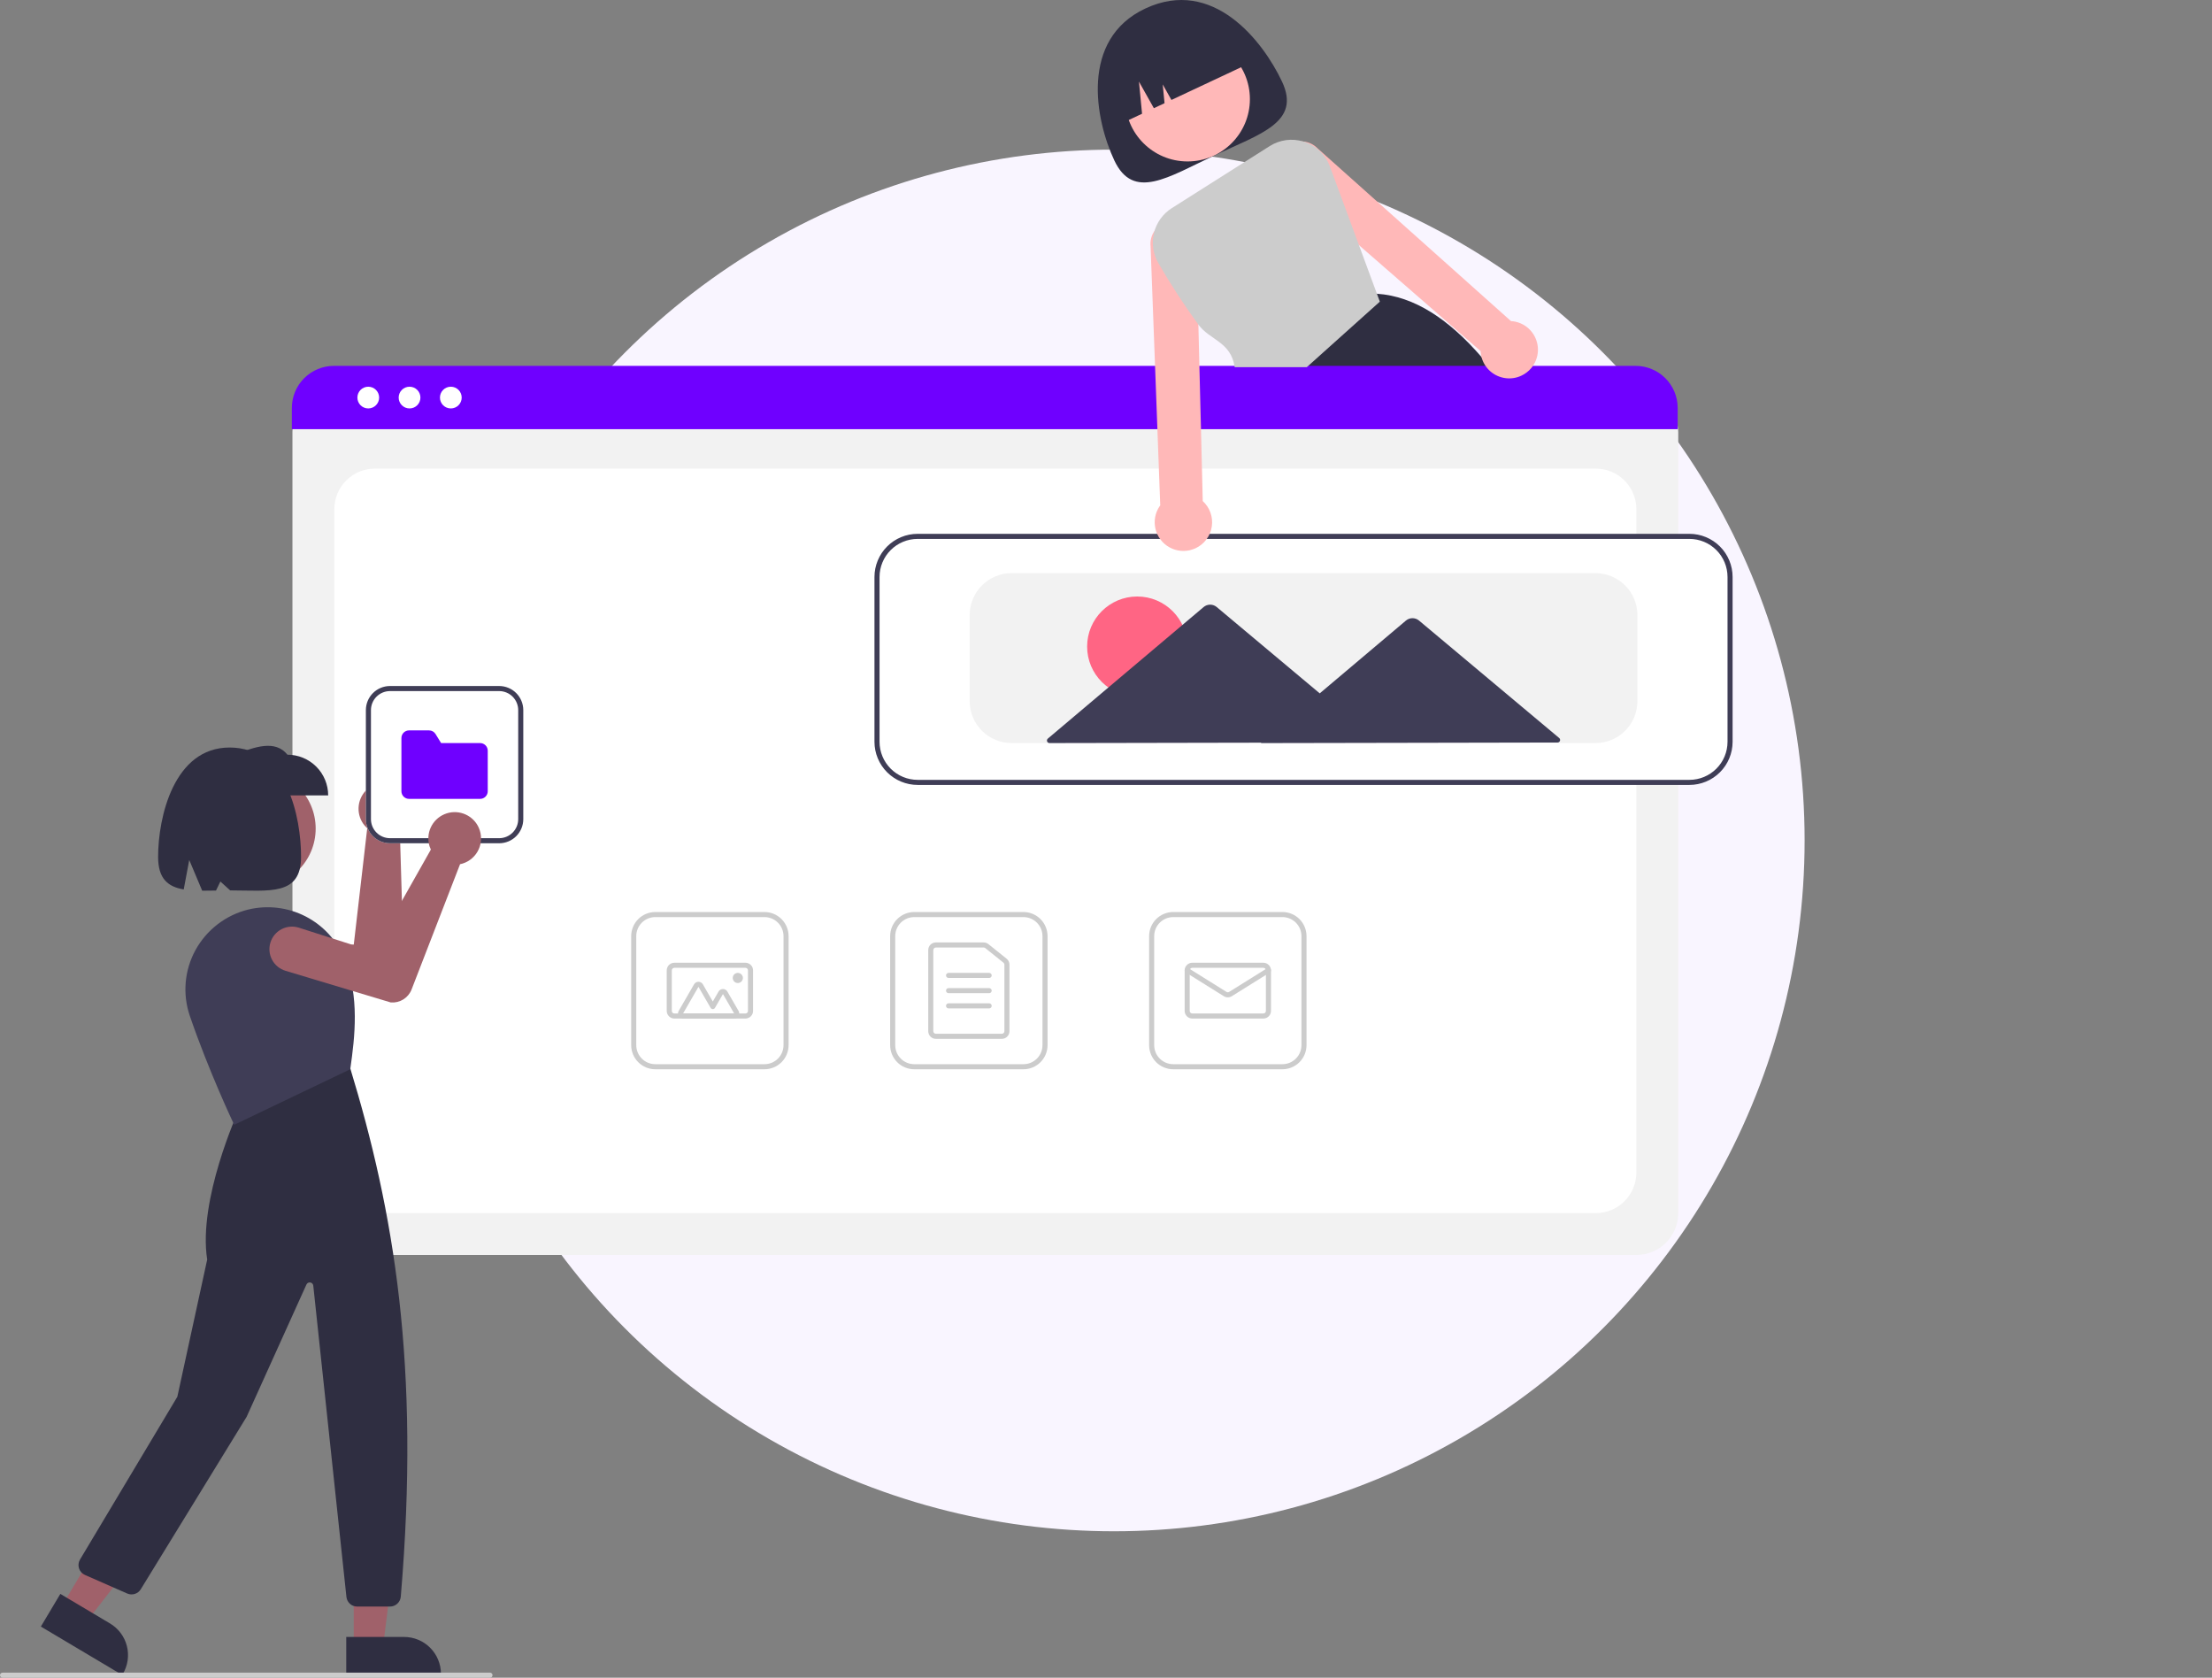 <svg width="695" height="527" viewBox="0 0 695 527" fill="none" xmlns="http://www.w3.org/2000/svg">
<rect x="0" y="0" width="695" height="527" fill="#808080" stroke="none"/>
<circle cx="350" cy="264" r="217" fill="#F9F5FF"/>
<g clip-path="url(#clip0_40_6)">
<path d="M402.813 25.649C408.809 38.393 396.104 42.002 381.551 48.833C366.997 55.663 356.106 63.127 350.11 50.384C344.115 37.641 339.25 12.347 359.838 2.684C381.136 -7.311 396.818 12.906 402.813 25.649Z" fill="#2F2E41"/>
<path d="M373.12 50.711C383.941 50.711 392.712 41.95 392.712 31.142C392.712 20.335 383.941 11.575 373.12 11.575C362.3 11.575 353.528 20.335 353.528 31.142C353.528 41.95 362.3 50.711 373.12 50.711Z" fill="#FFB8B8"/>
<path d="M470.184 117.922C469.506 117.038 468.828 116.17 468.142 115.325C467.257 114.226 466.366 113.161 465.47 112.13C455.315 100.427 444.514 93.057 432.621 92.269H432.605L432.429 92.253L408.729 115.325L400.672 123.165L400.848 123.595L405.195 134.406H481.368C477.935 128.717 474.202 123.215 470.184 117.922Z" fill="#2F2E41"/>
<path d="M351.815 39.021L358.828 35.729L357.851 25.624L362.541 33.986L365.893 32.413L365.323 26.519L368.059 31.397L392.967 19.707C390.627 14.735 386.406 10.895 381.232 9.031C376.057 7.167 370.354 7.433 365.375 9.769L361.765 11.463C356.787 13.8 352.942 18.016 351.076 23.184C349.21 28.352 349.476 34.048 351.815 39.021Z" fill="#2F2E41"/>
<path d="M514.137 394.211H105.047C101.557 394.207 98.212 392.821 95.744 390.356C93.277 387.892 91.889 384.55 91.885 381.065V135.557C91.888 133.003 92.904 130.556 94.712 128.75C96.52 126.944 98.971 125.929 101.527 125.926H517.49C520.09 125.929 522.584 126.962 524.423 128.799C526.262 130.636 527.296 133.126 527.299 135.723V381.065C527.295 384.55 525.907 387.892 523.44 390.356C520.972 392.821 517.627 394.207 514.137 394.211Z" fill="#F2F2F2"/>
<path d="M117.81 381.065H501.374C504.759 381.065 508.005 379.722 510.399 377.332C512.792 374.941 514.137 371.699 514.137 368.318V159.941C514.137 156.56 512.792 153.318 510.399 150.927C508.005 148.536 504.759 147.193 501.374 147.193H117.81C114.425 147.193 111.179 148.536 108.785 150.927C106.392 153.318 105.047 156.56 105.047 159.941V368.318C105.047 371.699 106.392 374.941 108.785 377.332C111.179 379.722 114.425 381.065 117.81 381.065Z" fill="white"/>
<path d="M527.116 134.805H91.7V128.112C91.705 124.615 93.099 121.263 95.575 118.791C98.052 116.32 101.409 114.93 104.91 114.927H513.906C517.407 114.93 520.764 116.32 523.241 118.791C525.717 121.263 527.111 124.615 527.116 128.112V134.805Z" fill="#6F00FF"/>
<path d="M115.707 128.298C117.594 128.298 119.124 126.77 119.124 124.886C119.124 123.001 117.594 121.473 115.707 121.473C113.82 121.473 112.29 123.001 112.29 124.886C112.29 126.77 113.82 128.298 115.707 128.298Z" fill="white"/>
<path d="M128.677 128.298C130.564 128.298 132.094 126.77 132.094 124.886C132.094 123.001 130.564 121.473 128.677 121.473C126.79 121.473 125.26 123.001 125.26 124.886C125.26 126.77 126.79 128.298 128.677 128.298Z" fill="white"/>
<path d="M141.646 128.298C143.533 128.298 145.063 126.77 145.063 124.886C145.063 123.001 143.533 121.473 141.646 121.473C139.759 121.473 138.229 123.001 138.229 124.886C138.229 126.77 139.759 128.298 141.646 128.298Z" fill="white"/>
<path d="M321.56 335.875H287.259C285.25 335.873 283.324 335.075 281.903 333.656C280.482 332.237 279.683 330.313 279.681 328.306V294.048C279.683 292.041 280.482 290.118 281.903 288.699C283.324 287.28 285.25 286.482 287.259 286.479H321.56C323.569 286.482 325.496 287.28 326.916 288.699C328.337 290.118 329.136 292.041 329.138 294.048V328.306C329.136 330.313 328.337 332.237 326.916 333.656C325.496 335.075 323.569 335.873 321.56 335.875ZM287.259 288.073C285.673 288.074 284.152 288.705 283.031 289.825C281.909 290.945 281.278 292.464 281.276 294.048V328.306C281.278 329.891 281.909 331.409 283.031 332.53C284.152 333.65 285.673 334.28 287.259 334.282H321.56C323.146 334.28 324.667 333.65 325.789 332.53C326.91 331.409 327.541 329.891 327.543 328.306V294.048C327.541 292.464 326.91 290.945 325.789 289.825C324.667 288.705 323.146 288.074 321.56 288.073H287.259Z" fill="#CCCCCC"/>
<path d="M314.78 326.315H294.04C293.405 326.314 292.797 326.062 292.348 325.614C291.9 325.166 291.647 324.558 291.647 323.924V298.43C291.647 297.796 291.9 297.189 292.348 296.74C292.797 296.292 293.405 296.04 294.04 296.04H309.068C309.613 296.04 310.142 296.226 310.567 296.567L316.279 301.151C316.558 301.374 316.784 301.658 316.939 301.98C317.094 302.303 317.174 302.656 317.173 303.014V323.924C317.172 324.558 316.92 325.166 316.471 325.614C316.023 326.062 315.414 326.314 314.78 326.315ZM294.04 297.633C293.828 297.633 293.625 297.717 293.476 297.867C293.326 298.016 293.242 298.219 293.242 298.43V323.924C293.242 324.136 293.326 324.338 293.476 324.487C293.625 324.637 293.828 324.721 294.04 324.721H314.78C314.991 324.721 315.194 324.637 315.344 324.487C315.493 324.338 315.577 324.136 315.577 323.924V303.014C315.578 302.895 315.551 302.777 315.5 302.67C315.448 302.562 315.373 302.468 315.279 302.393L309.567 297.809C309.425 297.695 309.249 297.633 309.068 297.633H294.04Z" fill="#CCCCCC"/>
<path d="M310.791 307.194H298.028C297.817 307.194 297.614 307.11 297.464 306.96C297.314 306.811 297.23 306.608 297.23 306.397C297.23 306.186 297.314 305.983 297.464 305.833C297.614 305.684 297.817 305.6 298.028 305.6H310.791C311.003 305.6 311.206 305.684 311.355 305.833C311.505 305.983 311.589 306.186 311.589 306.397C311.589 306.608 311.505 306.811 311.355 306.96C311.206 307.11 311.003 307.194 310.791 307.194Z" fill="#CCCCCC"/>
<path d="M310.791 311.974H298.028C297.817 311.974 297.614 311.89 297.464 311.74C297.314 311.591 297.23 311.388 297.23 311.177C297.23 310.966 297.314 310.763 297.464 310.614C297.614 310.464 297.817 310.38 298.028 310.38H310.791C311.003 310.38 311.206 310.464 311.355 310.614C311.505 310.763 311.589 310.966 311.589 311.177C311.589 311.388 311.505 311.591 311.355 311.74C311.206 311.89 311.003 311.974 310.791 311.974Z" fill="#CCCCCC"/>
<path d="M310.791 316.754H298.028C297.817 316.754 297.614 316.67 297.464 316.521C297.314 316.371 297.23 316.169 297.23 315.957C297.23 315.746 297.314 315.543 297.464 315.394C297.614 315.245 297.817 315.161 298.028 315.161H310.791C311.003 315.161 311.206 315.245 311.355 315.394C311.505 315.543 311.589 315.746 311.589 315.957C311.589 316.169 311.505 316.371 311.355 316.521C311.206 316.67 311.003 316.754 310.791 316.754Z" fill="#CCCCCC"/>
<path d="M402.925 335.875H368.624C366.615 335.873 364.689 335.075 363.268 333.656C361.848 332.237 361.048 330.313 361.046 328.306V294.048C361.048 292.041 361.848 290.118 363.268 288.699C364.689 287.28 366.615 286.482 368.624 286.479H402.925C404.934 286.482 406.861 287.28 408.281 288.699C409.702 290.118 410.501 292.041 410.503 294.048V328.306C410.501 330.313 409.702 332.237 408.281 333.656C406.861 335.075 404.934 335.873 402.925 335.875ZM368.624 288.073C367.038 288.074 365.517 288.705 364.396 289.825C363.274 290.945 362.643 292.464 362.642 294.048V328.306C362.643 329.891 363.274 331.409 364.396 332.53C365.517 333.65 367.038 334.28 368.624 334.282H402.925C404.512 334.28 406.032 333.65 407.154 332.53C408.275 331.409 408.906 329.891 408.908 328.306V294.048C408.906 292.464 408.275 290.945 407.154 289.825C406.032 288.705 404.512 288.074 402.925 288.073H368.624Z" fill="#CCCCCC"/>
<path d="M396.943 319.941H374.607C373.973 319.94 373.364 319.688 372.916 319.24C372.467 318.792 372.215 318.184 372.214 317.551V304.803C372.215 304.17 372.467 303.562 372.916 303.114C373.364 302.666 373.973 302.414 374.607 302.413H396.943C397.577 302.414 398.185 302.666 398.634 303.114C399.083 303.562 399.335 304.17 399.336 304.803V317.551C399.335 318.184 399.083 318.792 398.634 319.24C398.185 319.688 397.577 319.94 396.943 319.941ZM374.607 304.007C374.396 304.007 374.193 304.091 374.043 304.24C373.894 304.39 373.81 304.592 373.809 304.803V317.551C373.81 317.762 373.894 317.965 374.043 318.114C374.193 318.263 374.396 318.347 374.607 318.347H396.943C397.154 318.347 397.357 318.263 397.506 318.114C397.656 317.965 397.74 317.762 397.74 317.551V304.803C397.74 304.592 397.656 304.39 397.506 304.24C397.357 304.091 397.154 304.007 396.943 304.007H374.607Z" fill="#CCCCCC"/>
<path d="M385.775 313.279C385.327 313.28 384.887 313.155 384.507 312.918L372.589 305.479C372.41 305.367 372.283 305.188 372.235 304.983C372.188 304.777 372.224 304.561 372.336 304.382C372.448 304.203 372.627 304.076 372.833 304.028C373.039 303.98 373.255 304.016 373.435 304.128L385.353 311.567C385.48 311.645 385.626 311.687 385.775 311.687C385.925 311.687 386.071 311.645 386.198 311.567L398.115 304.128C398.294 304.016 398.511 303.98 398.717 304.028C398.923 304.076 399.101 304.203 399.213 304.382C399.325 304.561 399.362 304.777 399.314 304.983C399.267 305.188 399.14 305.367 398.961 305.479L387.044 312.918C386.663 313.155 386.223 313.28 385.775 313.279Z" fill="#CCCCCC"/>
<path d="M240.195 335.875H205.894C203.885 335.873 201.959 335.075 200.538 333.656C199.117 332.237 198.318 330.313 198.316 328.306V294.048C198.318 292.041 199.117 290.118 200.538 288.699C201.959 287.28 203.885 286.482 205.894 286.479H240.195C242.204 286.482 244.13 287.28 245.551 288.699C246.972 290.118 247.771 292.041 247.773 294.048V328.306C247.771 330.313 246.972 332.237 245.551 333.656C244.13 335.075 242.204 335.873 240.195 335.875ZM205.894 288.073C204.308 288.074 202.787 288.705 201.665 289.825C200.544 290.945 199.913 292.464 199.911 294.048V328.306C199.913 329.891 200.544 331.409 201.665 332.53C202.787 333.65 204.308 334.28 205.894 334.282H240.195C241.781 334.28 243.302 333.65 244.423 332.53C245.545 331.409 246.176 329.891 246.178 328.306V294.048C246.176 292.464 245.545 290.945 244.423 289.825C243.302 288.705 241.781 288.074 240.195 288.073H205.894Z" fill="#CCCCCC"/>
<path d="M234.212 319.941H211.877C211.242 319.94 210.634 319.688 210.185 319.24C209.737 318.792 209.484 318.184 209.484 317.551V304.803C209.484 304.17 209.737 303.562 210.185 303.114C210.634 302.666 211.242 302.414 211.877 302.413H234.212C234.847 302.414 235.455 302.666 235.904 303.114C236.352 303.562 236.605 304.17 236.605 304.803V317.551C236.605 318.184 236.352 318.792 235.904 319.24C235.455 319.688 234.847 319.94 234.212 319.941ZM211.877 304.007C211.665 304.007 211.462 304.091 211.313 304.24C211.163 304.39 211.079 304.592 211.079 304.803V317.551C211.079 317.762 211.163 317.965 211.313 318.114C211.462 318.263 211.665 318.347 211.877 318.347H234.212C234.424 318.347 234.627 318.263 234.776 318.114C234.926 317.965 235.01 317.762 235.01 317.551V304.803C235.01 304.592 234.926 304.39 234.776 304.24C234.627 304.091 234.424 304.007 234.212 304.007H211.877Z" fill="#CCCCCC"/>
<path d="M230.672 319.941H214.619C214.339 319.941 214.064 319.867 213.821 319.728C213.579 319.588 213.377 319.387 213.237 319.144C213.097 318.902 213.024 318.627 213.024 318.348C213.024 318.068 213.098 317.793 213.238 317.551L218.073 309.185C218.213 308.943 218.414 308.742 218.657 308.602C218.899 308.462 219.175 308.389 219.455 308.389C219.735 308.389 220.01 308.462 220.252 308.602C220.495 308.742 220.696 308.943 220.836 309.185L223.959 314.588L225.769 311.458C225.909 311.216 226.11 311.015 226.353 310.875C226.595 310.735 226.87 310.661 227.15 310.661C227.43 310.661 227.706 310.735 227.948 310.875C228.191 311.015 228.392 311.216 228.532 311.458L232.054 317.551C232.194 317.793 232.268 318.068 232.268 318.348C232.268 318.627 232.194 318.902 232.054 319.144C231.914 319.387 231.712 319.588 231.47 319.728C231.227 319.867 230.952 319.941 230.672 319.941ZM230.672 318.348L227.15 312.255L224.65 316.58C224.58 316.701 224.48 316.802 224.358 316.871C224.237 316.941 224.1 316.978 223.959 316.978C223.819 316.978 223.682 316.941 223.561 316.871C223.439 316.802 223.339 316.701 223.269 316.58L219.455 309.982L214.619 318.348H230.672Z" fill="#CCCCCC"/>
<path d="M231.819 308.787C232.7 308.787 233.414 308.073 233.414 307.193C233.414 306.313 232.7 305.6 231.819 305.6C230.938 305.6 230.224 306.313 230.224 307.193C230.224 308.073 230.938 308.787 231.819 308.787Z" fill="#CCCCCC"/>
<path d="M530.815 246.161H288.315C284.825 246.157 281.479 244.77 279.012 242.306C276.544 239.842 275.156 236.5 275.152 233.015V181.229C275.156 177.744 276.544 174.402 279.012 171.938C281.479 169.474 284.825 168.087 288.315 168.083H530.815C534.304 168.087 537.65 169.474 540.117 171.938C542.585 174.402 543.973 177.744 543.977 181.229V233.015C543.973 236.5 542.585 239.842 540.117 242.306C537.65 244.77 534.304 246.157 530.815 246.161Z" fill="white"/>
<path d="M530.814 246.559H288.314C284.719 246.555 281.272 245.127 278.73 242.588C276.188 240.049 274.758 236.606 274.754 233.015V181.229C274.758 177.638 276.188 174.196 278.73 171.656C281.272 169.117 284.719 167.689 288.314 167.685H530.814C534.41 167.689 537.857 169.117 540.399 171.656C542.941 174.196 544.371 177.638 544.375 181.229V233.015C544.371 236.606 542.941 240.049 540.399 242.588C537.857 245.127 534.41 246.555 530.814 246.559ZM288.314 169.278C285.142 169.282 282.101 170.542 279.857 172.783C277.614 175.023 276.352 178.061 276.349 181.229V233.015C276.352 236.183 277.614 239.221 279.857 241.461C282.101 243.702 285.142 244.962 288.314 244.966H530.814C533.987 244.962 537.028 243.702 539.271 241.461C541.515 239.221 542.776 236.183 542.78 233.015V181.229C542.776 178.061 541.515 175.023 539.271 172.783C537.028 170.542 533.987 169.282 530.814 169.278H288.314Z" fill="#3F3D56"/>
<path d="M501.3 233.413H317.829C314.34 233.409 310.994 232.023 308.527 229.559C306.059 227.094 304.671 223.753 304.667 220.268V193.18C304.671 189.694 306.059 186.353 308.527 183.889C310.994 181.424 314.34 180.038 317.829 180.034H501.3C504.789 180.038 508.135 181.424 510.602 183.889C513.07 186.353 514.458 189.694 514.462 193.18V220.268C514.458 223.753 513.07 227.094 510.602 229.559C508.135 232.023 504.789 233.409 501.3 233.413Z" fill="#F2F2F2"/>
<path d="M357.311 218.813C366.004 218.813 373.052 211.775 373.052 203.092C373.052 194.41 366.004 187.372 357.311 187.372C348.618 187.372 341.571 194.41 341.571 203.092C341.571 211.775 348.618 218.813 357.311 218.813Z" fill="#FF6584"/>
<path d="M489.898 231.827L467.68 213.216L445.846 194.927C445.27 194.444 444.541 194.18 443.789 194.182C443.037 194.183 442.31 194.45 441.736 194.935L419.972 213.308L414.656 217.796L406.64 211.082L382.281 190.678C381.705 190.195 380.977 189.931 380.225 189.933C379.473 189.934 378.745 190.201 378.171 190.685L353.891 211.183L329.228 232.004C329.103 232.11 329.014 232.251 328.972 232.409C328.93 232.567 328.938 232.734 328.994 232.887C329.051 233.041 329.153 233.173 329.287 233.266C329.421 233.36 329.581 233.41 329.745 233.409L380.308 233.312L396.313 233.281L396.157 233.413L443.865 233.322L489.387 233.234C489.551 233.234 489.71 233.183 489.844 233.089C489.978 232.995 490.08 232.863 490.136 232.709C490.191 232.555 490.199 232.388 490.156 232.231C490.114 232.073 490.024 231.932 489.898 231.827Z" fill="#3F3D56"/>
<path d="M481.854 105.095C481.217 104.061 480.376 103.168 479.381 102.469C478.387 101.771 477.261 101.282 476.071 101.032C475.635 100.941 475.192 100.885 474.747 100.865L413.97 46.593C412.776 45.368 411.184 44.608 409.479 44.45C409.143 44.411 408.804 44.401 408.466 44.418C407.064 44.482 405.71 44.952 404.572 45.772C403.433 46.591 402.558 47.724 402.053 49.033C401.549 50.341 401.437 51.768 401.732 53.139C402.026 54.51 402.714 55.765 403.712 56.751L426.981 77.011L465.19 110.274C465.222 110.901 465.315 111.522 465.469 112.13C465.927 113.892 466.909 115.473 468.287 116.664C469.665 117.855 471.372 118.599 473.183 118.799C474.835 118.992 476.508 118.715 478.009 118.002C479.2 117.446 480.256 116.639 481.104 115.636C481.192 115.532 481.272 115.437 481.352 115.325C482.467 113.873 483.113 112.116 483.203 110.289C483.292 108.461 482.822 106.649 481.854 105.095Z" fill="#FFB8B8"/>
<path d="M377.898 157.399L377.332 134.406L376.853 115.325L376.526 101.972L375.88 75.944C375.752 74.55 375.221 73.224 374.351 72.127C373.481 71.03 372.31 70.21 370.981 69.766C369.652 69.323 368.223 69.275 366.868 69.629C365.512 69.984 364.289 70.724 363.348 71.761C363.127 71.998 362.926 72.254 362.75 72.526C361.768 73.931 361.326 75.642 361.505 77.346L362.926 115.325L363.636 134.406L364.545 158.746C364.282 159.103 364.045 159.479 363.835 159.869C363.268 160.943 362.925 162.122 362.828 163.332C362.73 164.543 362.88 165.761 363.269 166.912C363.674 168.119 364.331 169.227 365.196 170.162C366.06 171.097 367.114 171.839 368.287 172.338C369.459 172.837 370.725 173.082 371.999 173.057C373.273 173.032 374.528 172.738 375.681 172.194C377.019 171.562 378.181 170.61 379.064 169.423C379.947 168.236 380.523 166.85 380.743 165.388C380.962 163.925 380.817 162.432 380.321 161.038C379.825 159.645 378.993 158.395 377.898 157.399Z" fill="#FFB8B8"/>
<path d="M432.62 92.269L426.981 77.011L417.855 52.298C417.197 50.499 416.141 48.873 414.767 47.538C413.393 46.202 411.735 45.193 409.918 44.586C409.774 44.538 409.623 44.49 409.479 44.45C407.718 43.916 405.863 43.77 404.039 44.02C402.216 44.27 400.469 44.911 398.918 45.9L368.182 65.372C365.367 67.151 363.355 69.953 362.571 73.186C361.786 76.42 362.291 79.831 363.978 82.7C367.822 89.338 372.01 95.771 376.526 101.972C380.108 106.84 386.777 107.358 387.933 115.325H410.596L433.538 94.754L432.62 92.269Z" fill="#CCCCCC"/>
<path d="M80.699 278.731C90.907 278.731 99.183 270.466 99.183 260.27C99.183 250.074 90.907 241.809 80.699 241.809C70.49 241.809 62.215 250.074 62.215 260.27C62.215 270.466 70.49 278.731 80.699 278.731Z" fill="#A0616A"/>
<path d="M126.077 247.563C126.259 247.707 126.436 247.861 126.607 248.023C127.456 248.822 128.127 249.791 128.575 250.867C129.022 251.942 129.238 253.101 129.206 254.265C129.175 255.43 128.898 256.575 128.392 257.625C127.887 258.675 127.165 259.607 126.274 260.359C126.066 260.533 125.85 260.696 125.625 260.848L126.876 303.029C126.912 304.41 126.5 305.766 125.704 306.895C124.907 308.024 123.767 308.866 122.453 309.297L122.376 309.313L88.085 312.961C87.152 313.06 86.21 312.973 85.311 312.706C84.412 312.439 83.575 311.997 82.849 311.406C82.122 310.814 81.52 310.084 81.077 309.259C80.634 308.434 80.359 307.529 80.269 306.597C80.178 305.665 80.273 304.724 80.548 303.829C80.824 302.934 81.274 302.102 81.873 301.382C82.472 300.661 83.208 300.067 84.038 299.632C84.868 299.197 85.777 298.931 86.711 298.849L111.156 296.698L115.383 260.169C115.107 259.924 114.848 259.661 114.608 259.38C113.283 257.813 112.587 255.81 112.658 253.76C112.728 251.71 113.558 249.759 114.987 248.287C116.417 246.814 118.343 245.924 120.393 245.79C122.442 245.657 124.468 246.288 126.077 247.563Z" fill="#A0616A"/>
<path d="M111.142 517.201H120.369L124.758 481.658H111.14L111.142 517.201Z" fill="#A0616A"/>
<path d="M108.789 514.193L126.959 514.192C128.479 514.192 129.986 514.491 131.391 515.073C132.795 515.654 134.072 516.506 135.147 517.579C136.222 518.653 137.075 519.928 137.657 521.331C138.239 522.735 138.539 524.238 138.539 525.757V526.133L108.789 526.134L108.789 514.193Z" fill="#2F2E41"/>
<path d="M19.437 504.461L27.364 509.175L49.343 480.878L37.643 473.92L19.437 504.461Z" fill="#A0616A"/>
<path d="M18.956 500.673L34.568 509.957C35.874 510.734 37.016 511.761 37.925 512.978C38.834 514.195 39.495 515.58 39.869 517.052C40.242 518.524 40.322 520.055 40.103 521.558C39.885 523.061 39.372 524.506 38.594 525.811L38.401 526.134L12.839 510.933L18.956 500.673Z" fill="#2F2E41"/>
<path d="M122.545 504.647H112.214C111.377 504.649 110.57 504.34 109.948 503.782C109.326 503.223 108.934 502.454 108.846 501.623L98.431 403.837C98.404 403.591 98.298 403.36 98.127 403.18C97.957 403.001 97.732 402.882 97.487 402.843C97.242 402.804 96.992 402.846 96.773 402.963C96.555 403.081 96.381 403.266 96.279 403.492L77.489 445.047L44.222 499.225C43.792 499.92 43.125 500.436 42.344 500.68C41.564 500.924 40.721 500.878 39.971 500.552L26.682 494.713C26.242 494.519 25.849 494.235 25.528 493.878C25.207 493.522 24.965 493.101 24.819 492.644C24.673 492.188 24.626 491.705 24.681 491.229C24.736 490.752 24.892 490.293 25.138 489.881L55.72 438.739L65.099 395.649C62.149 376.962 74.795 349.18 74.923 348.901L74.986 348.765L109.819 335.167L109.994 335.381C123.731 380.406 132.102 428.86 125.921 501.548C125.845 502.392 125.457 503.176 124.833 503.749C124.209 504.322 123.393 504.643 122.545 504.647Z" fill="#2F2E41"/>
<path d="M73.582 353.318L73.42 352.978C73.343 352.815 65.597 336.499 59.626 319.061C58.479 315.689 58.045 312.115 58.352 308.567C58.66 305.018 59.702 301.573 61.412 298.447C63.145 295.29 65.515 292.526 68.373 290.331C71.231 288.136 74.514 286.558 78.014 285.697C84.091 284.242 90.489 285.016 96.042 287.878C101.595 290.74 105.935 295.499 108.269 301.288C113.005 313.117 111.496 325.742 110.075 335.672L110.047 335.871L109.866 335.957L73.582 353.318Z" fill="#3F3D56"/>
<path d="M103.11 249.842H73.76V237.064C80.202 234.508 86.506 232.334 90.316 237.064C93.71 237.064 96.964 238.41 99.363 240.807C101.762 243.203 103.11 246.453 103.11 249.842Z" fill="#2F2E41"/>
<path d="M72.135 234.809C54.589 234.809 49.677 256.775 49.677 269.167C49.677 276.078 52.807 278.55 57.724 279.387L59.461 270.136L63.528 279.785C64.91 279.792 66.361 279.765 67.865 279.737L69.244 276.901L72.32 279.686C84.637 279.704 94.592 281.498 94.592 269.167C94.592 256.775 90.285 234.809 72.135 234.809Z" fill="#2F2E41"/>
<path d="M153.956 527H0.798C0.586 527 0.383 526.916 0.234 526.767C0.084 526.617 0 526.415 0 526.203C0 525.992 0.084 525.789 0.234 525.64C0.383 525.491 0.586 525.407 0.798 525.407H153.956C154.167 525.407 154.37 525.491 154.52 525.64C154.669 525.789 154.753 525.992 154.753 526.203C154.753 526.415 154.669 526.617 154.52 526.767C154.37 526.916 154.167 527 153.956 527Z" fill="#CCCCCC"/>
<path d="M156.836 264.883H122.535C120.525 264.881 118.599 264.083 117.179 262.664C115.758 261.245 114.959 259.321 114.956 257.315V223.056C114.959 221.05 115.758 219.126 117.179 217.707C118.599 216.288 120.525 215.49 122.535 215.488H156.836C158.845 215.49 160.771 216.288 162.192 217.707C163.612 219.126 164.411 221.05 164.414 223.056V257.315C164.411 259.321 163.612 261.245 162.192 262.664C160.771 264.083 158.845 264.881 156.836 264.883Z" fill="white"/>
<path d="M156.836 264.883H122.535C120.525 264.881 118.599 264.083 117.179 262.664C115.758 261.245 114.959 259.321 114.956 257.315V223.056C114.959 221.05 115.758 219.126 117.179 217.707C118.599 216.288 120.525 215.49 122.535 215.488H156.836C158.845 215.49 160.771 216.288 162.192 217.707C163.612 219.126 164.411 221.05 164.414 223.056V257.315C164.411 259.321 163.612 261.245 162.192 262.664C160.771 264.083 158.845 264.881 156.836 264.883ZM122.535 217.081C120.948 217.083 119.428 217.713 118.306 218.833C117.184 219.953 116.554 221.472 116.552 223.056V257.315C116.554 258.899 117.184 260.418 118.306 261.538C119.428 262.658 120.948 263.288 122.535 263.29H156.836C158.422 263.288 159.942 262.658 161.064 261.538C162.186 260.418 162.817 258.899 162.818 257.315V223.056C162.817 221.472 162.186 219.953 161.064 218.833C159.942 217.713 158.422 217.083 156.836 217.081H122.535Z" fill="#3F3D56"/>
<path d="M150.853 250.941H128.517C127.883 250.94 127.275 250.688 126.826 250.24C126.377 249.792 126.125 249.185 126.124 248.551V231.82C126.125 231.186 126.377 230.579 126.826 230.131C127.275 229.683 127.883 229.431 128.517 229.43H134.805C135.214 229.428 135.616 229.532 135.973 229.731C136.331 229.931 136.63 230.218 136.843 230.567L138.597 233.413H150.853C151.487 233.414 152.096 233.666 152.544 234.114C152.993 234.562 153.245 235.17 153.246 235.804V248.551C153.245 249.185 152.993 249.792 152.544 250.24C152.096 250.688 151.487 250.94 150.853 250.941Z" fill="#6F00FF"/>
<path d="M150.126 259.393C150.238 259.597 150.341 259.807 150.436 260.023C150.908 261.088 151.149 262.241 151.144 263.407C151.139 264.572 150.888 265.723 150.406 266.784C149.925 267.845 149.224 268.793 148.35 269.565C147.477 270.337 146.449 270.916 145.336 271.263C145.077 271.343 144.814 271.41 144.548 271.462L129.312 310.823C128.809 312.11 127.903 313.2 126.73 313.932C125.557 314.663 124.179 314.998 122.801 314.886L122.724 314.871L89.702 304.943C88.804 304.673 87.969 304.228 87.244 303.633C86.519 303.039 85.92 302.307 85.48 301.48C85.04 300.654 84.768 299.748 84.681 298.815C84.594 297.883 84.692 296.942 84.97 296.048C85.249 295.154 85.702 294.324 86.304 293.606C86.905 292.887 87.643 292.295 88.475 291.863C89.307 291.431 90.217 291.169 91.151 291.09C92.085 291.011 93.026 291.118 93.919 291.404L117.283 298.896L135.372 266.867C135.213 266.535 135.076 266.191 134.965 265.84C134.352 263.882 134.489 261.767 135.35 259.905C136.211 258.043 137.735 256.567 139.624 255.763C141.514 254.96 143.635 254.886 145.576 255.557C147.516 256.228 149.138 257.595 150.126 259.393Z" fill="#A0616A"/>
</g>
<defs>
<clipPath id="clip0_40_6">
<rect width="699" height="527" fill="white"/>
</clipPath>
</defs>
</svg>
